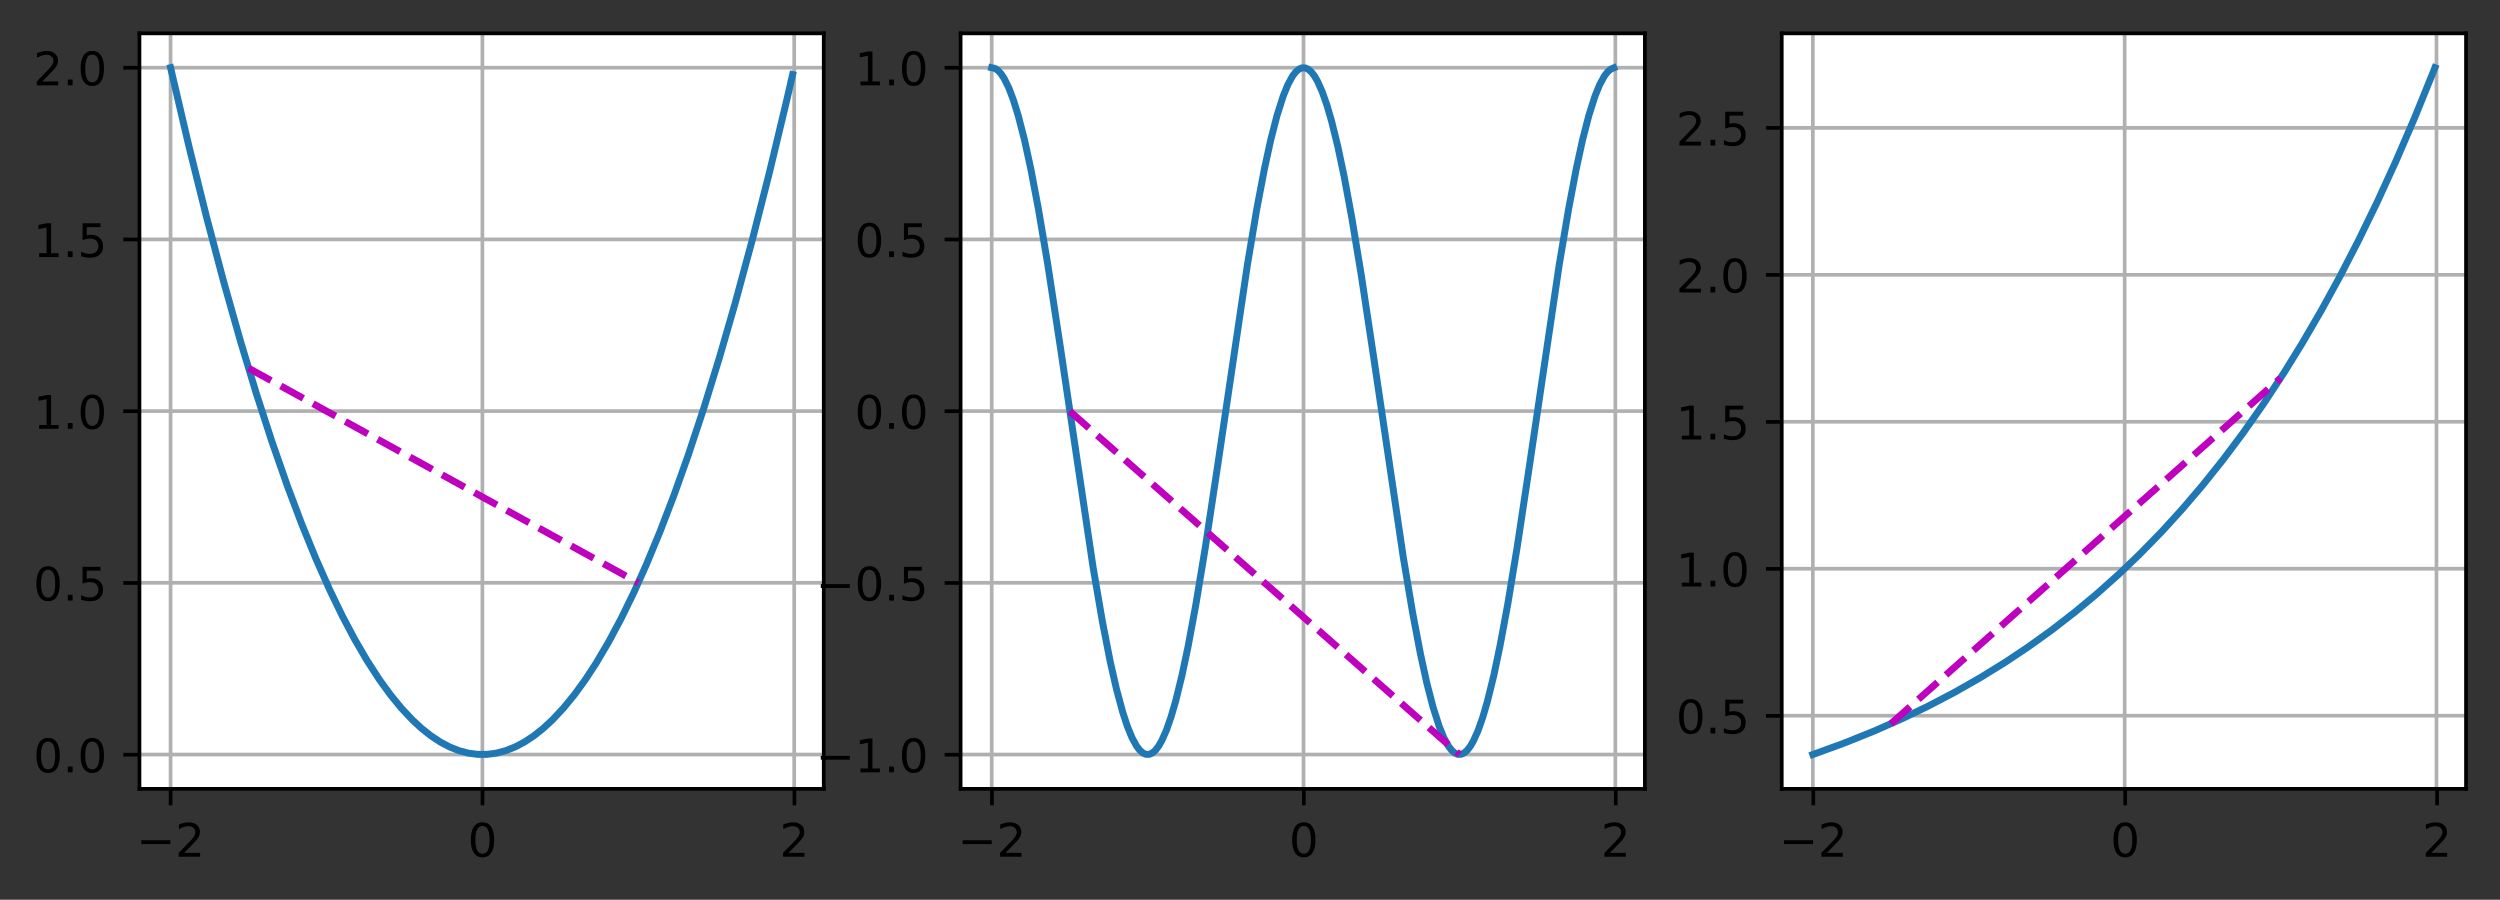 <?xml version="1.0" encoding="UTF-8"?>
<svg xmlns="http://www.w3.org/2000/svg" xmlns:xlink="http://www.w3.org/1999/xlink" width="719.337" height="258.878" viewBox="0 0 719.337 258.878" version="1.1">
<rect x="0" y="0" width="719.337" height="258.878" fill="#333333" stroke="none"/>
<defs>
<clipPath id="clip1">
  <path d="M 48 9.602 L 50 9.602 L 50 227.039 L 48 227.039 Z M 48 9.602 "/>
</clipPath>
<clipPath id="clip2">
  <path d="M 138 9.602 L 140 9.602 L 140 227.039 L 138 227.039 Z M 138 9.602 "/>
</clipPath>
<clipPath id="clip3">
  <path d="M 227 9.602 L 230 9.602 L 230 227.039 L 227 227.039 Z M 227 9.602 "/>
</clipPath>
<clipPath id="clip4">
  <path d="M 40.137 216 L 237.078 216 L 237.078 218 L 40.137 218 Z M 40.137 216 "/>
</clipPath>
<clipPath id="clip5">
  <path d="M 40.137 166 L 237.078 166 L 237.078 169 L 40.137 169 Z M 40.137 166 "/>
</clipPath>
<clipPath id="clip6">
  <path d="M 40.137 117 L 237.078 117 L 237.078 120 L 40.137 120 Z M 40.137 117 "/>
</clipPath>
<clipPath id="clip7">
  <path d="M 40.137 68 L 237.078 68 L 237.078 70 L 40.137 70 Z M 40.137 68 "/>
</clipPath>
<clipPath id="clip8">
  <path d="M 40.137 18 L 237.078 18 L 237.078 21 L 40.137 21 Z M 40.137 18 "/>
</clipPath>
<clipPath id="clip9">
  <path d="M 284 9.602 L 287 9.602 L 287 227.039 L 284 227.039 Z M 284 9.602 "/>
</clipPath>
<clipPath id="clip10">
  <path d="M 374 9.602 L 376 9.602 L 376 227.039 L 374 227.039 Z M 374 9.602 "/>
</clipPath>
<clipPath id="clip11">
  <path d="M 464 9.602 L 466 9.602 L 466 227.039 L 464 227.039 Z M 464 9.602 "/>
</clipPath>
<clipPath id="clip12">
  <path d="M 276.469 216 L 473.406 216 L 473.406 218 L 276.469 218 Z M 276.469 216 "/>
</clipPath>
<clipPath id="clip13">
  <path d="M 276.469 166 L 473.406 166 L 473.406 169 L 276.469 169 Z M 276.469 166 "/>
</clipPath>
<clipPath id="clip14">
  <path d="M 276.469 117 L 473.406 117 L 473.406 120 L 276.469 120 Z M 276.469 117 "/>
</clipPath>
<clipPath id="clip15">
  <path d="M 276.469 68 L 473.406 68 L 473.406 70 L 276.469 70 Z M 276.469 68 "/>
</clipPath>
<clipPath id="clip16">
  <path d="M 276.469 18 L 473.406 18 L 473.406 21 L 276.469 21 Z M 276.469 18 "/>
</clipPath>
<clipPath id="clip17">
  <path d="M 520 9.602 L 523 9.602 L 523 227.039 L 520 227.039 Z M 520 9.602 "/>
</clipPath>
<clipPath id="clip18">
  <path d="M 610 9.602 L 613 9.602 L 613 227.039 L 610 227.039 Z M 610 9.602 "/>
</clipPath>
<clipPath id="clip19">
  <path d="M 700 9.602 L 702 9.602 L 702 227.039 L 700 227.039 Z M 700 9.602 "/>
</clipPath>
<clipPath id="clip20">
  <path d="M 512.797 205 L 709.738 205 L 709.738 207 L 512.797 207 Z M 512.797 205 "/>
</clipPath>
<clipPath id="clip21">
  <path d="M 512.797 162 L 709.738 162 L 709.738 165 L 512.797 165 Z M 512.797 162 "/>
</clipPath>
<clipPath id="clip22">
  <path d="M 512.797 120 L 709.738 120 L 709.738 123 L 512.797 123 Z M 512.797 120 "/>
</clipPath>
<clipPath id="clip23">
  <path d="M 512.797 78 L 709.738 78 L 709.738 80 L 512.797 80 Z M 512.797 78 "/>
</clipPath>
<clipPath id="clip24">
  <path d="M 512.797 36 L 709.738 36 L 709.738 38 L 512.797 38 Z M 512.797 36 "/>
</clipPath>
</defs>
<g id="surface1">
<path style=" stroke:none;fill-rule:nonzero;fill:rgb(100%,100%,100%);fill-opacity:1;" d="M 40.137 227.039 L 237.078 227.039 L 237.078 9.602 L 40.137 9.602 Z M 40.137 227.039 "/>
<g clip-path="url(#clip1)" clip-rule="nonzero">
<path style="fill:none;stroke-width:0.8;stroke-linecap:square;stroke-linejoin:round;stroke:rgb(69.02%,69.02%,69.02%);stroke-opacity:1;stroke-miterlimit:4;" d="M 36.817 170.279 L 36.817 7.201 " transform="matrix(1.333,0,0,1.333,0,0)"/>
</g>
<path style="fill:none;stroke-width:0.8;stroke-linecap:butt;stroke-linejoin:round;stroke:rgb(0%,0%,0%);stroke-opacity:1;stroke-miterlimit:4;" d="M 0 -0.001 L 0 3.5 " transform="matrix(1.333,0,0,1.333,49.089,227.04)"/>
<path style=" stroke:none;fill-rule:nonzero;fill:rgb(0%,0%,0%);fill-opacity:1;" d="M 40.672 241.77 L 49.02 241.77 L 49.02 242.879 L 40.672 242.879 Z M 40.672 241.77 "/>
<path style=" stroke:none;fill-rule:nonzero;fill:rgb(0%,0%,0%);fill-opacity:1;" d="M 52.992 245.398 L 57.582 245.398 L 57.582 246.504 L 51.41 246.504 L 51.41 245.398 C 51.91 244.883 52.59 244.188 53.449 243.32 C 54.312 242.449 54.855 241.887 55.074 241.633 C 55.496 241.16 55.789 240.762 55.957 240.434 C 56.125 240.105 56.207 239.785 56.207 239.469 C 56.207 238.949 56.027 238.531 55.664 238.203 C 55.301 237.879 54.828 237.715 54.246 237.715 C 53.836 237.715 53.398 237.785 52.941 237.93 C 52.484 238.074 51.996 238.289 51.477 238.582 L 51.477 237.254 C 52.004 237.039 52.5 236.879 52.957 236.77 C 53.418 236.664 53.84 236.609 54.223 236.609 C 55.23 236.609 56.031 236.859 56.633 237.363 C 57.23 237.867 57.527 238.539 57.527 239.383 C 57.527 239.781 57.453 240.16 57.305 240.52 C 57.156 240.875 56.883 241.297 56.488 241.785 C 56.379 241.91 56.035 242.273 55.453 242.875 C 54.871 243.477 54.051 244.316 52.992 245.398 Z M 52.992 245.398 "/>
<g clip-path="url(#clip2)" clip-rule="nonzero">
<path style="fill:none;stroke-width:0.8;stroke-linecap:square;stroke-linejoin:round;stroke:rgb(69.02%,69.02%,69.02%);stroke-opacity:1;stroke-miterlimit:4;" d="M 104.124 170.279 L 104.124 7.201 " transform="matrix(1.333,0,0,1.333,0,0)"/>
</g>
<path style="fill:none;stroke-width:0.8;stroke-linecap:butt;stroke-linejoin:round;stroke:rgb(0%,0%,0%);stroke-opacity:1;stroke-miterlimit:4;" d="M -0 -0.001 L -0 3.5 " transform="matrix(1.333,0,0,1.333,138.832,227.04)"/>
<path style=" stroke:none;fill-rule:nonzero;fill:rgb(0%,0%,0%);fill-opacity:1;" d="M 138.828 237.652 C 138.152 237.652 137.645 237.984 137.301 238.652 C 136.961 239.316 136.789 240.316 136.789 241.656 C 136.789 242.988 136.961 243.984 137.301 244.652 C 137.645 245.32 138.152 245.652 138.828 245.652 C 139.512 245.652 140.02 245.32 140.363 244.652 C 140.703 243.984 140.875 242.988 140.875 241.656 C 140.875 240.316 140.703 239.316 140.363 238.652 C 140.02 237.984 139.512 237.652 138.828 237.652 Z M 138.828 236.609 C 139.918 236.609 140.75 237.039 141.328 237.902 C 141.902 238.762 142.188 240.016 142.188 241.656 C 142.188 243.289 141.902 244.539 141.328 245.402 C 140.75 246.262 139.918 246.695 138.828 246.695 C 137.738 246.695 136.906 246.262 136.332 245.402 C 135.758 244.539 135.469 243.289 135.469 241.656 C 135.469 240.016 135.758 238.762 136.332 237.902 C 136.906 237.039 137.738 236.609 138.828 236.609 Z M 138.828 236.609 "/>
<g clip-path="url(#clip3)" clip-rule="nonzero">
<path style="fill:none;stroke-width:0.8;stroke-linecap:square;stroke-linejoin:round;stroke:rgb(69.02%,69.02%,69.02%);stroke-opacity:1;stroke-miterlimit:4;" d="M 171.431 170.279 L 171.431 7.201 " transform="matrix(1.333,0,0,1.333,0,0)"/>
</g>
<path style="fill:none;stroke-width:0.8;stroke-linecap:butt;stroke-linejoin:round;stroke:rgb(0%,0%,0%);stroke-opacity:1;stroke-miterlimit:4;" d="M -0.001 -0.001 L -0.001 3.5 " transform="matrix(1.333,0,0,1.333,228.576,227.04)"/>
<path style=" stroke:none;fill-rule:nonzero;fill:rgb(0%,0%,0%);fill-opacity:1;" d="M 226.891 245.398 L 231.48 245.398 L 231.48 246.504 L 225.312 246.504 L 225.312 245.398 C 225.809 244.883 226.488 244.188 227.352 243.32 C 228.215 242.449 228.754 241.887 228.977 241.633 C 229.395 241.16 229.691 240.762 229.855 240.434 C 230.023 240.105 230.109 239.785 230.109 239.469 C 230.109 238.949 229.926 238.531 229.566 238.203 C 229.203 237.879 228.73 237.715 228.148 237.715 C 227.734 237.715 227.301 237.785 226.844 237.93 C 226.387 238.074 225.895 238.289 225.375 238.582 L 225.375 237.254 C 225.906 237.039 226.398 236.879 226.859 236.77 C 227.32 236.664 227.742 236.609 228.125 236.609 C 229.129 236.609 229.934 236.859 230.531 237.363 C 231.129 237.867 231.43 238.539 231.43 239.383 C 231.43 239.781 231.355 240.16 231.203 240.52 C 231.055 240.875 230.785 241.297 230.387 241.785 C 230.281 241.91 229.934 242.273 229.352 242.875 C 228.773 243.477 227.953 244.316 226.891 245.398 Z M 226.891 245.398 "/>
<g clip-path="url(#clip4)" clip-rule="nonzero">
<path style="fill:none;stroke-width:0.8;stroke-linecap:square;stroke-linejoin:round;stroke:rgb(69.02%,69.02%,69.02%);stroke-opacity:1;stroke-miterlimit:4;" d="M 30.103 162.867 L 177.809 162.867 " transform="matrix(1.333,0,0,1.333,0,0)"/>
</g>
<path style="fill:none;stroke-width:0.8;stroke-linecap:butt;stroke-linejoin:round;stroke:rgb(0%,0%,0%);stroke-opacity:1;stroke-miterlimit:4;" d="M -0.001 -0 L -3.499 -0 " transform="matrix(1.333,0,0,1.333,40.137,217.156)"/>
<path style=" stroke:none;fill-rule:nonzero;fill:rgb(0%,0%,0%);fill-opacity:1;" d="M 13.836 213.367 C 13.16 213.367 12.652 213.699 12.309 214.367 C 11.969 215.031 11.801 216.035 11.801 217.371 C 11.801 218.703 11.969 219.703 12.309 220.371 C 12.652 221.035 13.16 221.371 13.836 221.371 C 14.52 221.371 15.031 221.035 15.371 220.371 C 15.711 219.703 15.883 218.703 15.883 217.371 C 15.883 216.035 15.711 215.031 15.371 214.367 C 15.031 213.699 14.52 213.367 13.836 213.367 Z M 13.836 212.324 C 14.93 212.324 15.762 212.758 16.336 213.621 C 16.91 214.48 17.199 215.73 17.199 217.371 C 17.199 219.008 16.91 220.258 16.336 221.121 C 15.762 221.98 14.93 222.41 13.836 222.41 C 12.75 222.41 11.918 221.98 11.34 221.121 C 10.766 220.258 10.48 219.008 10.48 217.371 C 10.48 215.73 10.766 214.48 11.34 213.621 C 11.918 212.758 12.75 212.324 13.836 212.324 Z M 13.836 212.324 "/>
<path style=" stroke:none;fill-rule:nonzero;fill:rgb(0%,0%,0%);fill-opacity:1;" d="M 19.508 220.566 L 20.883 220.566 L 20.883 222.223 L 19.508 222.223 Z M 19.508 220.566 "/>
<path style=" stroke:none;fill-rule:nonzero;fill:rgb(0%,0%,0%);fill-opacity:1;" d="M 26.559 213.367 C 25.883 213.367 25.375 213.699 25.031 214.367 C 24.691 215.031 24.52 216.035 24.52 217.371 C 24.52 218.703 24.691 219.703 25.031 220.371 C 25.375 221.035 25.883 221.371 26.559 221.371 C 27.242 221.371 27.75 221.035 28.094 220.371 C 28.434 219.703 28.605 218.703 28.605 217.371 C 28.605 216.035 28.434 215.031 28.094 214.367 C 27.75 213.699 27.242 213.367 26.559 213.367 Z M 26.559 212.324 C 27.648 212.324 28.48 212.758 29.059 213.621 C 29.633 214.48 29.918 215.73 29.918 217.371 C 29.918 219.008 29.633 220.258 29.059 221.121 C 28.48 221.98 27.648 222.41 26.559 222.41 C 25.469 222.41 24.637 221.98 24.062 221.121 C 23.488 220.258 23.199 219.008 23.199 217.371 C 23.199 215.73 23.488 214.48 24.062 213.621 C 24.637 212.758 25.469 212.324 26.559 212.324 Z M 26.559 212.324 "/>
<g clip-path="url(#clip5)" clip-rule="nonzero">
<path style="fill:none;stroke-width:0.8;stroke-linecap:square;stroke-linejoin:round;stroke:rgb(69.02%,69.02%,69.02%);stroke-opacity:1;stroke-miterlimit:4;" d="M 30.103 125.804 L 177.809 125.804 " transform="matrix(1.333,0,0,1.333,0,0)"/>
</g>
<path style="fill:none;stroke-width:0.8;stroke-linecap:butt;stroke-linejoin:round;stroke:rgb(0%,0%,0%);stroke-opacity:1;stroke-miterlimit:4;" d="M -0.001 0 L -3.499 0 " transform="matrix(1.333,0,0,1.333,40.137,167.738)"/>
<path style=" stroke:none;fill-rule:nonzero;fill:rgb(0%,0%,0%);fill-opacity:1;" d="M 13.836 163.949 C 13.16 163.949 12.652 164.281 12.309 164.949 C 11.969 165.613 11.801 166.617 11.801 167.953 C 11.801 169.285 11.969 170.285 12.309 170.953 C 12.652 171.617 13.16 171.953 13.836 171.953 C 14.52 171.953 15.031 171.617 15.371 170.953 C 15.711 170.285 15.883 169.285 15.883 167.953 C 15.883 166.617 15.711 165.613 15.371 164.949 C 15.031 164.281 14.52 163.949 13.836 163.949 Z M 13.836 162.906 C 14.93 162.906 15.762 163.34 16.336 164.203 C 16.91 165.062 17.199 166.312 17.199 167.953 C 17.199 169.59 16.91 170.84 16.336 171.703 C 15.762 172.562 14.93 172.992 13.836 172.992 C 12.75 172.992 11.918 172.562 11.34 171.703 C 10.766 170.84 10.48 169.59 10.48 167.953 C 10.48 166.312 10.766 165.062 11.34 164.203 C 11.918 163.34 12.75 162.906 13.836 162.906 Z M 13.836 162.906 "/>
<path style=" stroke:none;fill-rule:nonzero;fill:rgb(0%,0%,0%);fill-opacity:1;" d="M 19.508 171.148 L 20.883 171.148 L 20.883 172.805 L 19.508 172.805 Z M 19.508 171.148 "/>
<path style=" stroke:none;fill-rule:nonzero;fill:rgb(0%,0%,0%);fill-opacity:1;" d="M 23.762 163.082 L 28.922 163.082 L 28.922 164.191 L 24.965 164.191 L 24.965 166.574 C 25.156 166.508 25.344 166.457 25.535 166.426 C 25.727 166.395 25.918 166.379 26.109 166.379 C 27.195 166.379 28.055 166.676 28.688 167.27 C 29.324 167.863 29.641 168.668 29.641 169.684 C 29.641 170.73 29.312 171.543 28.664 172.125 C 28.012 172.703 27.094 172.992 25.91 172.992 C 25.5 172.992 25.086 172.957 24.66 172.891 C 24.238 172.82 23.801 172.715 23.352 172.578 L 23.352 171.254 C 23.742 171.465 24.145 171.625 24.562 171.73 C 24.977 171.832 25.418 171.887 25.883 171.887 C 26.633 171.887 27.227 171.688 27.664 171.293 C 28.105 170.898 28.324 170.363 28.324 169.684 C 28.324 169.008 28.105 168.473 27.664 168.078 C 27.227 167.684 26.633 167.484 25.883 167.484 C 25.531 167.484 25.18 167.523 24.828 167.602 C 24.48 167.68 24.125 167.801 23.762 167.965 Z M 23.762 163.082 "/>
<g clip-path="url(#clip6)" clip-rule="nonzero">
<path style="fill:none;stroke-width:0.8;stroke-linecap:square;stroke-linejoin:round;stroke:rgb(69.02%,69.02%,69.02%);stroke-opacity:1;stroke-miterlimit:4;" d="M 30.103 88.74 L 177.809 88.74 " transform="matrix(1.333,0,0,1.333,0,0)"/>
</g>
<path style="fill:none;stroke-width:0.8;stroke-linecap:butt;stroke-linejoin:round;stroke:rgb(0%,0%,0%);stroke-opacity:1;stroke-miterlimit:4;" d="M -0.001 0 L -3.499 0 " transform="matrix(1.333,0,0,1.333,40.137,118.32)"/>
<path style=" stroke:none;fill-rule:nonzero;fill:rgb(0%,0%,0%);fill-opacity:1;" d="M 11.254 122.281 L 13.402 122.281 L 13.402 114.863 L 11.066 115.332 L 11.066 114.133 L 13.391 113.664 L 14.703 113.664 L 14.703 122.281 L 16.852 122.281 L 16.852 123.387 L 11.254 123.387 Z M 11.254 122.281 "/>
<path style=" stroke:none;fill-rule:nonzero;fill:rgb(0%,0%,0%);fill-opacity:1;" d="M 19.508 121.73 L 20.883 121.73 L 20.883 123.387 L 19.508 123.387 Z M 19.508 121.73 "/>
<path style=" stroke:none;fill-rule:nonzero;fill:rgb(0%,0%,0%);fill-opacity:1;" d="M 26.559 114.531 C 25.883 114.531 25.375 114.863 25.031 115.531 C 24.691 116.195 24.52 117.199 24.52 118.535 C 24.52 119.867 24.691 120.867 25.031 121.535 C 25.375 122.199 25.883 122.535 26.559 122.535 C 27.242 122.535 27.75 122.199 28.094 121.535 C 28.434 120.867 28.605 119.867 28.605 118.535 C 28.605 117.199 28.434 116.195 28.094 115.531 C 27.75 114.863 27.242 114.531 26.559 114.531 Z M 26.559 113.488 C 27.648 113.488 28.48 113.922 29.059 114.785 C 29.633 115.645 29.918 116.895 29.918 118.535 C 29.918 120.172 29.633 121.422 29.059 122.285 C 28.48 123.145 27.648 123.574 26.559 123.574 C 25.469 123.574 24.637 123.145 24.062 122.285 C 23.488 121.422 23.199 120.172 23.199 118.535 C 23.199 116.895 23.488 115.645 24.062 114.785 C 24.637 113.922 25.469 113.488 26.559 113.488 Z M 26.559 113.488 "/>
<g clip-path="url(#clip7)" clip-rule="nonzero">
<path style="fill:none;stroke-width:0.8;stroke-linecap:square;stroke-linejoin:round;stroke:rgb(69.02%,69.02%,69.02%);stroke-opacity:1;stroke-miterlimit:4;" d="M 30.103 51.677 L 177.809 51.677 " transform="matrix(1.333,0,0,1.333,0,0)"/>
</g>
<path style="fill:none;stroke-width:0.8;stroke-linecap:butt;stroke-linejoin:round;stroke:rgb(0%,0%,0%);stroke-opacity:1;stroke-miterlimit:4;" d="M -0.001 0 L -3.499 0 " transform="matrix(1.333,0,0,1.333,40.137,68.902)"/>
<path style=" stroke:none;fill-rule:nonzero;fill:rgb(0%,0%,0%);fill-opacity:1;" d="M 11.254 72.859 L 13.402 72.859 L 13.402 65.445 L 11.066 65.914 L 11.066 64.715 L 13.391 64.246 L 14.703 64.246 L 14.703 72.859 L 16.852 72.859 L 16.852 73.969 L 11.254 73.969 Z M 11.254 72.859 "/>
<path style=" stroke:none;fill-rule:nonzero;fill:rgb(0%,0%,0%);fill-opacity:1;" d="M 19.508 72.312 L 20.883 72.312 L 20.883 73.969 L 19.508 73.969 Z M 19.508 72.312 "/>
<path style=" stroke:none;fill-rule:nonzero;fill:rgb(0%,0%,0%);fill-opacity:1;" d="M 23.762 64.246 L 28.922 64.246 L 28.922 65.355 L 24.965 65.355 L 24.965 67.734 C 25.156 67.672 25.344 67.621 25.535 67.59 C 25.727 67.559 25.918 67.543 26.109 67.543 C 27.195 67.543 28.055 67.84 28.688 68.434 C 29.324 69.027 29.641 69.832 29.641 70.848 C 29.641 71.895 29.312 72.707 28.664 73.289 C 28.012 73.867 27.094 74.156 25.91 74.156 C 25.5 74.156 25.086 74.121 24.66 74.055 C 24.238 73.984 23.801 73.879 23.352 73.742 L 23.352 72.418 C 23.742 72.629 24.145 72.789 24.562 72.891 C 24.977 72.996 25.418 73.047 25.883 73.047 C 26.633 73.047 27.227 72.852 27.664 72.457 C 28.105 72.062 28.324 71.527 28.324 70.848 C 28.324 70.172 28.105 69.637 27.664 69.242 C 27.227 68.848 26.633 68.648 25.883 68.648 C 25.531 68.648 25.18 68.688 24.828 68.766 C 24.48 68.844 24.125 68.965 23.762 69.129 Z M 23.762 64.246 "/>
<g clip-path="url(#clip8)" clip-rule="nonzero">
<path style="fill:none;stroke-width:0.8;stroke-linecap:square;stroke-linejoin:round;stroke:rgb(69.02%,69.02%,69.02%);stroke-opacity:1;stroke-miterlimit:4;" d="M 30.103 14.613 L 177.809 14.613 " transform="matrix(1.333,0,0,1.333,0,0)"/>
</g>
<path style="fill:none;stroke-width:0.8;stroke-linecap:butt;stroke-linejoin:round;stroke:rgb(0%,0%,0%);stroke-opacity:1;stroke-miterlimit:4;" d="M -0.001 0.001 L -3.499 0.001 " transform="matrix(1.333,0,0,1.333,40.137,19.484)"/>
<path style=" stroke:none;fill-rule:nonzero;fill:rgb(0%,0%,0%);fill-opacity:1;" d="M 12.16 23.441 L 16.746 23.441 L 16.746 24.551 L 10.578 24.551 L 10.578 23.441 C 11.074 22.926 11.754 22.234 12.617 21.363 C 13.48 20.492 14.02 19.93 14.242 19.68 C 14.664 19.207 14.957 18.805 15.121 18.477 C 15.289 18.152 15.375 17.828 15.375 17.512 C 15.375 16.996 15.195 16.574 14.832 16.25 C 14.469 15.922 13.996 15.758 13.414 15.758 C 13.004 15.758 12.566 15.832 12.109 15.973 C 11.652 16.117 11.164 16.336 10.641 16.625 L 10.641 15.297 C 11.172 15.086 11.664 14.926 12.125 14.816 C 12.586 14.707 13.008 14.652 13.391 14.652 C 14.398 14.652 15.199 14.906 15.797 15.41 C 16.398 15.914 16.695 16.586 16.695 17.426 C 16.695 17.828 16.621 18.207 16.473 18.562 C 16.32 18.922 16.051 19.344 15.652 19.828 C 15.547 19.953 15.199 20.32 14.617 20.922 C 14.039 21.52 13.219 22.363 12.16 23.441 Z M 12.16 23.441 "/>
<path style=" stroke:none;fill-rule:nonzero;fill:rgb(0%,0%,0%);fill-opacity:1;" d="M 19.508 22.895 L 20.883 22.895 L 20.883 24.551 L 19.508 24.551 Z M 19.508 22.895 "/>
<path style=" stroke:none;fill-rule:nonzero;fill:rgb(0%,0%,0%);fill-opacity:1;" d="M 26.559 15.695 C 25.883 15.695 25.375 16.027 25.031 16.695 C 24.691 17.359 24.52 18.363 24.52 19.699 C 24.52 21.031 24.691 22.031 25.031 22.695 C 25.375 23.363 25.883 23.695 26.559 23.695 C 27.242 23.695 27.75 23.363 28.094 22.695 C 28.434 22.031 28.605 21.031 28.605 19.699 C 28.605 18.363 28.434 17.359 28.094 16.695 C 27.75 16.027 27.242 15.695 26.559 15.695 Z M 26.559 14.652 C 27.648 14.652 28.48 15.086 29.059 15.945 C 29.633 16.809 29.918 18.059 29.918 19.699 C 29.918 21.336 29.633 22.586 29.059 23.445 C 28.48 24.309 27.648 24.738 26.559 24.738 C 25.469 24.738 24.637 24.309 24.062 23.445 C 23.488 22.586 23.199 21.336 23.199 19.699 C 23.199 18.059 23.488 16.809 24.062 15.945 C 24.637 15.086 25.469 14.652 26.559 14.652 Z M 26.559 14.652 "/>
<path style="fill:none;stroke-width:1.5;stroke-linecap:square;stroke-linejoin:round;stroke:rgb(12.157%,46.667%,70.588%);stroke-opacity:1;stroke-miterlimit:4;" d="M 36.817 14.613 L 40.854 31.869 L 44.558 46.752 L 48.258 60.735 L 51.961 73.822 L 55.327 84.94 L 58.693 95.317 L 62.057 104.956 L 65.086 112.995 L 68.115 120.434 L 71.145 127.271 L 73.837 132.847 L 76.529 137.944 L 79.222 142.57 L 81.914 146.722 L 84.27 149.965 L 86.625 152.845 L 88.98 155.361 L 90.999 157.23 L 93.018 158.83 L 95.039 160.166 L 97.058 161.232 L 99.076 162.032 L 101.095 162.568 L 103.113 162.835 L 105.135 162.835 L 107.153 162.568 L 109.172 162.032 L 111.19 161.232 L 113.212 160.166 L 115.23 158.83 L 117.249 157.23 L 119.268 155.361 L 121.623 152.845 L 123.981 149.965 L 126.337 146.722 L 128.692 143.115 L 131.385 138.551 L 134.077 133.509 L 136.77 127.995 L 139.462 122.004 L 142.488 114.7 L 145.518 106.793 L 148.547 98.288 L 151.913 88.131 L 155.279 77.235 L 158.643 65.599 L 162.346 51.94 L 166.046 37.386 L 169.749 21.932 L 171.094 16.093 " transform="matrix(1.333,0,0,1.333,0,0)"/>
<path style="fill:none;stroke-width:1.5;stroke-linecap:butt;stroke-linejoin:round;stroke:rgb(74.902%,0%,74.902%);stroke-opacity:1;stroke-dasharray:5.55,2.4;stroke-miterlimit:4;" d="M 53.643 79.474 L 137.777 125.804 " transform="matrix(1.333,0,0,1.333,0,0)"/>
<path style="fill:none;stroke-width:0.8;stroke-linecap:square;stroke-linejoin:miter;stroke:rgb(0%,0%,0%);stroke-opacity:1;stroke-miterlimit:4;" d="M 30.103 170.279 L 30.103 7.201 " transform="matrix(1.333,0,0,1.333,0,0)"/>
<path style="fill:none;stroke-width:0.8;stroke-linecap:square;stroke-linejoin:miter;stroke:rgb(0%,0%,0%);stroke-opacity:1;stroke-miterlimit:4;" d="M 177.809 170.279 L 177.809 7.201 " transform="matrix(1.333,0,0,1.333,0,0)"/>
<path style="fill:none;stroke-width:0.8;stroke-linecap:square;stroke-linejoin:miter;stroke:rgb(0%,0%,0%);stroke-opacity:1;stroke-miterlimit:4;" d="M 30.103 170.279 L 177.809 170.279 " transform="matrix(1.333,0,0,1.333,0,0)"/>
<path style="fill:none;stroke-width:0.8;stroke-linecap:square;stroke-linejoin:miter;stroke:rgb(0%,0%,0%);stroke-opacity:1;stroke-miterlimit:4;" d="M 30.103 7.201 L 177.809 7.201 " transform="matrix(1.333,0,0,1.333,0,0)"/>
<path style=" stroke:none;fill-rule:nonzero;fill:rgb(100%,100%,100%);fill-opacity:1;" d="M 276.469 227.039 L 473.406 227.039 L 473.406 9.602 L 276.469 9.602 Z M 276.469 227.039 "/>
<g clip-path="url(#clip9)" clip-rule="nonzero">
<path style="fill:none;stroke-width:0.8;stroke-linecap:square;stroke-linejoin:round;stroke:rgb(69.02%,69.02%,69.02%);stroke-opacity:1;stroke-miterlimit:4;" d="M 214.063 170.279 L 214.063 7.201 " transform="matrix(1.333,0,0,1.333,0,0)"/>
</g>
<path style="fill:none;stroke-width:0.8;stroke-linecap:butt;stroke-linejoin:round;stroke:rgb(0%,0%,0%);stroke-opacity:1;stroke-miterlimit:4;" d="M -0.001 -0.001 L -0.001 3.5 " transform="matrix(1.333,0,0,1.333,285.419,227.04)"/>
<path style=" stroke:none;fill-rule:nonzero;fill:rgb(0%,0%,0%);fill-opacity:1;" d="M 277.004 241.77 L 285.348 241.77 L 285.348 242.879 L 277.004 242.879 Z M 277.004 241.77 "/>
<path style=" stroke:none;fill-rule:nonzero;fill:rgb(0%,0%,0%);fill-opacity:1;" d="M 289.32 245.398 L 293.91 245.398 L 293.91 246.504 L 287.738 246.504 L 287.738 245.398 C 288.238 244.883 288.918 244.188 289.777 243.32 C 290.641 242.449 291.184 241.887 291.402 241.633 C 291.824 241.16 292.117 240.762 292.285 240.434 C 292.453 240.105 292.539 239.785 292.539 239.469 C 292.539 238.949 292.355 238.531 291.992 238.203 C 291.633 237.879 291.16 237.715 290.578 237.715 C 290.164 237.715 289.73 237.785 289.27 237.93 C 288.812 238.074 288.324 238.289 287.805 238.582 L 287.805 237.254 C 288.332 237.039 288.828 236.879 289.289 236.77 C 289.75 236.664 290.172 236.609 290.551 236.609 C 291.559 236.609 292.363 236.859 292.961 237.363 C 293.559 237.867 293.859 238.539 293.859 239.383 C 293.859 239.781 293.785 240.16 293.633 240.52 C 293.484 240.875 293.211 241.297 292.816 241.785 C 292.707 241.91 292.363 242.273 291.781 242.875 C 291.199 243.477 290.379 244.316 289.32 245.398 Z M 289.32 245.398 "/>
<g clip-path="url(#clip10)" clip-rule="nonzero">
<path style="fill:none;stroke-width:0.8;stroke-linecap:square;stroke-linejoin:round;stroke:rgb(69.02%,69.02%,69.02%);stroke-opacity:1;stroke-miterlimit:4;" d="M 281.37 170.279 L 281.37 7.201 " transform="matrix(1.333,0,0,1.333,0,0)"/>
</g>
<path style="fill:none;stroke-width:0.8;stroke-linecap:butt;stroke-linejoin:round;stroke:rgb(0%,0%,0%);stroke-opacity:1;stroke-miterlimit:4;" d="M -0.001 -0.001 L -0.001 3.5 " transform="matrix(1.333,0,0,1.333,375.162,227.04)"/>
<path style=" stroke:none;fill-rule:nonzero;fill:rgb(0%,0%,0%);fill-opacity:1;" d="M 375.156 237.652 C 374.48 237.652 373.973 237.984 373.629 238.652 C 373.289 239.316 373.121 240.316 373.121 241.656 C 373.121 242.988 373.289 243.984 373.629 244.652 C 373.973 245.32 374.48 245.652 375.156 245.652 C 375.84 245.652 376.352 245.32 376.691 244.652 C 377.031 243.984 377.203 242.988 377.203 241.656 C 377.203 240.316 377.031 239.316 376.691 238.652 C 376.352 237.984 375.84 237.652 375.156 237.652 Z M 375.156 236.609 C 376.246 236.609 377.082 237.039 377.656 237.902 C 378.23 238.762 378.52 240.016 378.52 241.656 C 378.52 243.289 378.23 244.539 377.656 245.402 C 377.082 246.262 376.246 246.695 375.156 246.695 C 374.07 246.695 373.238 246.262 372.66 245.402 C 372.086 244.539 371.801 243.289 371.801 241.656 C 371.801 240.016 372.086 238.762 372.66 237.902 C 373.238 237.039 374.07 236.609 375.156 236.609 Z M 375.156 236.609 "/>
<g clip-path="url(#clip11)" clip-rule="nonzero">
<path style="fill:none;stroke-width:0.8;stroke-linecap:square;stroke-linejoin:round;stroke:rgb(69.02%,69.02%,69.02%);stroke-opacity:1;stroke-miterlimit:4;" d="M 348.68 170.279 L 348.68 7.201 " transform="matrix(1.333,0,0,1.333,0,0)"/>
</g>
<path style="fill:none;stroke-width:0.8;stroke-linecap:butt;stroke-linejoin:round;stroke:rgb(0%,0%,0%);stroke-opacity:1;stroke-miterlimit:4;" d="M 0.001 -0.001 L 0.001 3.5 " transform="matrix(1.333,0,0,1.333,464.905,227.04)"/>
<path style=" stroke:none;fill-rule:nonzero;fill:rgb(0%,0%,0%);fill-opacity:1;" d="M 463.223 245.398 L 467.812 245.398 L 467.812 246.504 L 461.641 246.504 L 461.641 245.398 C 462.141 244.883 462.82 244.188 463.68 243.32 C 464.543 242.449 465.086 241.887 465.305 241.633 C 465.727 241.16 466.02 240.762 466.188 240.434 C 466.355 240.105 466.438 239.785 466.438 239.469 C 466.438 238.949 466.258 238.531 465.895 238.203 C 465.531 237.879 465.059 237.715 464.477 237.715 C 464.066 237.715 463.629 237.785 463.172 237.93 C 462.715 238.074 462.227 238.289 461.703 238.582 L 461.703 237.254 C 462.234 237.039 462.73 236.879 463.188 236.77 C 463.648 236.664 464.07 236.609 464.453 236.609 C 465.461 236.609 466.262 236.859 466.859 237.363 C 467.461 237.867 467.758 238.539 467.758 239.383 C 467.758 239.781 467.684 240.16 467.535 240.52 C 467.387 240.875 467.113 241.297 466.719 241.785 C 466.609 241.91 466.266 242.273 465.684 242.875 C 465.102 243.477 464.281 244.316 463.223 245.398 Z M 463.223 245.398 "/>
<g clip-path="url(#clip12)" clip-rule="nonzero">
<path style="fill:none;stroke-width:0.8;stroke-linecap:square;stroke-linejoin:round;stroke:rgb(69.02%,69.02%,69.02%);stroke-opacity:1;stroke-miterlimit:4;" d="M 207.352 162.867 L 355.055 162.867 " transform="matrix(1.333,0,0,1.333,0,0)"/>
</g>
<path style="fill:none;stroke-width:0.8;stroke-linecap:butt;stroke-linejoin:round;stroke:rgb(0%,0%,0%);stroke-opacity:1;stroke-miterlimit:4;" d="M 0.001 -0 L -3.5 -0 " transform="matrix(1.333,0,0,1.333,276.467,217.156)"/>
<path style=" stroke:none;fill-rule:nonzero;fill:rgb(0%,0%,0%);fill-opacity:1;" d="M 236.168 217.488 L 244.516 217.488 L 244.516 218.594 L 236.168 218.594 Z M 236.168 217.488 "/>
<path style=" stroke:none;fill-rule:nonzero;fill:rgb(0%,0%,0%);fill-opacity:1;" d="M 247.582 221.117 L 249.73 221.117 L 249.73 213.699 L 247.395 214.168 L 247.395 212.969 L 249.719 212.5 L 251.031 212.5 L 251.031 221.117 L 253.18 221.117 L 253.18 222.223 L 247.582 222.223 Z M 247.582 221.117 "/>
<path style=" stroke:none;fill-rule:nonzero;fill:rgb(0%,0%,0%);fill-opacity:1;" d="M 255.836 220.566 L 257.211 220.566 L 257.211 222.223 L 255.836 222.223 Z M 255.836 220.566 "/>
<path style=" stroke:none;fill-rule:nonzero;fill:rgb(0%,0%,0%);fill-opacity:1;" d="M 262.887 213.367 C 262.211 213.367 261.703 213.699 261.359 214.367 C 261.02 215.031 260.852 216.035 260.852 217.371 C 260.852 218.703 261.02 219.703 261.359 220.371 C 261.703 221.035 262.211 221.371 262.887 221.371 C 263.57 221.371 264.082 221.035 264.422 220.371 C 264.762 219.703 264.934 218.703 264.934 217.371 C 264.934 216.035 264.762 215.031 264.422 214.367 C 264.082 213.699 263.57 213.367 262.887 213.367 Z M 262.887 212.324 C 263.977 212.324 264.809 212.758 265.387 213.621 C 265.961 214.48 266.246 215.73 266.246 217.371 C 266.246 219.008 265.961 220.258 265.387 221.121 C 264.809 221.98 263.977 222.41 262.887 222.41 C 261.797 222.41 260.965 221.98 260.391 221.121 C 259.816 220.258 259.527 219.008 259.527 217.371 C 259.527 215.73 259.816 214.48 260.391 213.621 C 260.965 212.758 261.797 212.324 262.887 212.324 Z M 262.887 212.324 "/>
<g clip-path="url(#clip13)" clip-rule="nonzero">
<path style="fill:none;stroke-width:0.8;stroke-linecap:square;stroke-linejoin:round;stroke:rgb(69.02%,69.02%,69.02%);stroke-opacity:1;stroke-miterlimit:4;" d="M 207.352 125.804 L 355.055 125.804 " transform="matrix(1.333,0,0,1.333,0,0)"/>
</g>
<path style="fill:none;stroke-width:0.8;stroke-linecap:butt;stroke-linejoin:round;stroke:rgb(0%,0%,0%);stroke-opacity:1;stroke-miterlimit:4;" d="M 0.001 0 L -3.5 0 " transform="matrix(1.333,0,0,1.333,276.467,167.738)"/>
<path style=" stroke:none;fill-rule:nonzero;fill:rgb(0%,0%,0%);fill-opacity:1;" d="M 236.168 168.07 L 244.516 168.07 L 244.516 169.176 L 236.168 169.176 Z M 236.168 168.07 "/>
<path style=" stroke:none;fill-rule:nonzero;fill:rgb(0%,0%,0%);fill-opacity:1;" d="M 250.164 163.949 C 249.488 163.949 248.98 164.281 248.641 164.949 C 248.297 165.613 248.129 166.617 248.129 167.953 C 248.129 169.285 248.297 170.285 248.641 170.953 C 248.98 171.617 249.488 171.953 250.164 171.953 C 250.848 171.953 251.359 171.617 251.699 170.953 C 252.039 170.285 252.211 169.285 252.211 167.953 C 252.211 166.617 252.039 165.613 251.699 164.949 C 251.359 164.281 250.848 163.949 250.164 163.949 Z M 250.164 162.906 C 251.258 162.906 252.09 163.34 252.664 164.203 C 253.238 165.062 253.527 166.312 253.527 167.953 C 253.527 169.59 253.238 170.84 252.664 171.703 C 252.09 172.562 251.258 172.992 250.164 172.992 C 249.078 172.992 248.246 172.562 247.672 171.703 C 247.094 170.84 246.809 169.59 246.809 167.953 C 246.809 166.312 247.094 165.062 247.672 164.203 C 248.246 163.34 249.078 162.906 250.164 162.906 Z M 250.164 162.906 "/>
<path style=" stroke:none;fill-rule:nonzero;fill:rgb(0%,0%,0%);fill-opacity:1;" d="M 255.836 171.148 L 257.211 171.148 L 257.211 172.805 L 255.836 172.805 Z M 255.836 171.148 "/>
<path style=" stroke:none;fill-rule:nonzero;fill:rgb(0%,0%,0%);fill-opacity:1;" d="M 260.09 163.082 L 265.25 163.082 L 265.25 164.191 L 261.293 164.191 L 261.293 166.574 C 261.484 166.508 261.676 166.457 261.863 166.426 C 262.055 166.395 262.246 166.379 262.438 166.379 C 263.523 166.379 264.383 166.676 265.016 167.27 C 265.652 167.863 265.969 168.668 265.969 169.684 C 265.969 170.73 265.645 171.543 264.992 172.125 C 264.34 172.703 263.422 172.992 262.238 172.992 C 261.828 172.992 261.414 172.957 260.988 172.891 C 260.566 172.82 260.129 172.715 259.68 172.578 L 259.68 171.254 C 260.07 171.465 260.473 171.625 260.891 171.73 C 261.305 171.832 261.746 171.887 262.211 171.887 C 262.961 171.887 263.555 171.688 263.992 171.293 C 264.434 170.898 264.652 170.363 264.652 169.684 C 264.652 169.008 264.434 168.473 263.992 168.078 C 263.555 167.684 262.961 167.484 262.211 167.484 C 261.859 167.484 261.508 167.523 261.156 167.602 C 260.809 167.68 260.453 167.801 260.09 167.965 Z M 260.09 163.082 "/>
<g clip-path="url(#clip14)" clip-rule="nonzero">
<path style="fill:none;stroke-width:0.8;stroke-linecap:square;stroke-linejoin:round;stroke:rgb(69.02%,69.02%,69.02%);stroke-opacity:1;stroke-miterlimit:4;" d="M 207.352 88.74 L 355.055 88.74 " transform="matrix(1.333,0,0,1.333,0,0)"/>
</g>
<path style="fill:none;stroke-width:0.8;stroke-linecap:butt;stroke-linejoin:round;stroke:rgb(0%,0%,0%);stroke-opacity:1;stroke-miterlimit:4;" d="M 0.001 0 L -3.5 0 " transform="matrix(1.333,0,0,1.333,276.467,118.32)"/>
<path style=" stroke:none;fill-rule:nonzero;fill:rgb(0%,0%,0%);fill-opacity:1;" d="M 250.168 114.531 C 249.492 114.531 248.98 114.863 248.641 115.531 C 248.301 116.195 248.129 117.199 248.129 118.535 C 248.129 119.867 248.301 120.867 248.641 121.535 C 248.98 122.199 249.492 122.535 250.168 122.535 C 250.848 122.535 251.359 122.199 251.699 121.535 C 252.043 120.867 252.211 119.867 252.211 118.535 C 252.211 117.199 252.043 116.195 251.699 115.531 C 251.359 114.863 250.848 114.531 250.168 114.531 Z M 250.168 113.488 C 251.258 113.488 252.09 113.922 252.664 114.785 C 253.238 115.645 253.527 116.895 253.527 118.535 C 253.527 120.172 253.238 121.422 252.664 122.285 C 252.09 123.145 251.258 123.574 250.168 123.574 C 249.078 123.574 248.246 123.145 247.672 122.285 C 247.098 121.422 246.809 120.172 246.809 118.535 C 246.809 116.895 247.098 115.645 247.672 114.785 C 248.246 113.922 249.078 113.488 250.168 113.488 Z M 250.168 113.488 "/>
<path style=" stroke:none;fill-rule:nonzero;fill:rgb(0%,0%,0%);fill-opacity:1;" d="M 255.836 121.73 L 257.211 121.73 L 257.211 123.387 L 255.836 123.387 Z M 255.836 121.73 "/>
<path style=" stroke:none;fill-rule:nonzero;fill:rgb(0%,0%,0%);fill-opacity:1;" d="M 262.887 114.531 C 262.211 114.531 261.703 114.863 261.359 115.531 C 261.02 116.195 260.852 117.199 260.852 118.535 C 260.852 119.867 261.02 120.867 261.359 121.535 C 261.703 122.199 262.211 122.535 262.887 122.535 C 263.57 122.535 264.082 122.199 264.422 121.535 C 264.762 120.867 264.934 119.867 264.934 118.535 C 264.934 117.199 264.762 116.195 264.422 115.531 C 264.082 114.863 263.57 114.531 262.887 114.531 Z M 262.887 113.488 C 263.98 113.488 264.812 113.922 265.387 114.785 C 265.961 115.645 266.25 116.895 266.25 118.535 C 266.25 120.172 265.961 121.422 265.387 122.285 C 264.812 123.145 263.98 123.574 262.887 123.574 C 261.801 123.574 260.969 123.145 260.391 122.285 C 259.816 121.422 259.531 120.172 259.531 118.535 C 259.531 116.895 259.816 115.645 260.391 114.785 C 260.969 113.922 261.801 113.488 262.887 113.488 Z M 262.887 113.488 "/>
<g clip-path="url(#clip15)" clip-rule="nonzero">
<path style="fill:none;stroke-width:0.8;stroke-linecap:square;stroke-linejoin:round;stroke:rgb(69.02%,69.02%,69.02%);stroke-opacity:1;stroke-miterlimit:4;" d="M 207.352 51.677 L 355.055 51.677 " transform="matrix(1.333,0,0,1.333,0,0)"/>
</g>
<path style="fill:none;stroke-width:0.8;stroke-linecap:butt;stroke-linejoin:round;stroke:rgb(0%,0%,0%);stroke-opacity:1;stroke-miterlimit:4;" d="M 0.001 0 L -3.5 0 " transform="matrix(1.333,0,0,1.333,276.467,68.902)"/>
<path style=" stroke:none;fill-rule:nonzero;fill:rgb(0%,0%,0%);fill-opacity:1;" d="M 250.168 65.113 C 249.492 65.113 248.98 65.445 248.641 66.113 C 248.301 66.777 248.129 67.781 248.129 69.117 C 248.129 70.449 248.301 71.449 248.641 72.117 C 248.98 72.781 249.492 73.117 250.168 73.117 C 250.848 73.117 251.359 72.781 251.699 72.117 C 252.043 71.449 252.211 70.449 252.211 69.117 C 252.211 67.781 252.043 66.777 251.699 66.113 C 251.359 65.445 250.848 65.113 250.168 65.113 Z M 250.168 64.07 C 251.258 64.07 252.09 64.504 252.664 65.367 C 253.238 66.227 253.527 67.477 253.527 69.117 C 253.527 70.754 253.238 72.004 252.664 72.867 C 252.09 73.727 251.258 74.156 250.168 74.156 C 249.078 74.156 248.246 73.727 247.672 72.867 C 247.098 72.004 246.809 70.754 246.809 69.117 C 246.809 67.477 247.098 66.227 247.672 65.367 C 248.246 64.504 249.078 64.07 250.168 64.07 Z M 250.168 64.07 "/>
<path style=" stroke:none;fill-rule:nonzero;fill:rgb(0%,0%,0%);fill-opacity:1;" d="M 255.836 72.312 L 257.211 72.312 L 257.211 73.969 L 255.836 73.969 Z M 255.836 72.312 "/>
<path style=" stroke:none;fill-rule:nonzero;fill:rgb(0%,0%,0%);fill-opacity:1;" d="M 260.09 64.246 L 265.254 64.246 L 265.254 65.355 L 261.293 65.355 L 261.293 67.734 C 261.484 67.672 261.676 67.621 261.867 67.59 C 262.059 67.559 262.25 67.543 262.441 67.543 C 263.523 67.543 264.383 67.84 265.016 68.434 C 265.652 69.027 265.969 69.832 265.969 70.848 C 265.969 71.895 265.645 72.707 264.992 73.289 C 264.34 73.867 263.422 74.156 262.238 74.156 C 261.828 74.156 261.414 74.121 260.992 74.055 C 260.566 73.984 260.133 73.879 259.68 73.742 L 259.68 72.418 C 260.07 72.629 260.473 72.789 260.891 72.891 C 261.309 72.996 261.746 73.047 262.211 73.047 C 262.961 73.047 263.559 72.852 263.996 72.457 C 264.434 72.062 264.652 71.527 264.652 70.848 C 264.652 70.172 264.434 69.637 263.996 69.242 C 263.559 68.848 262.961 68.648 262.211 68.648 C 261.859 68.648 261.508 68.688 261.16 68.766 C 260.809 68.844 260.453 68.965 260.09 69.129 Z M 260.09 64.246 "/>
<g clip-path="url(#clip16)" clip-rule="nonzero">
<path style="fill:none;stroke-width:0.8;stroke-linecap:square;stroke-linejoin:round;stroke:rgb(69.02%,69.02%,69.02%);stroke-opacity:1;stroke-miterlimit:4;" d="M 207.352 14.613 L 355.055 14.613 " transform="matrix(1.333,0,0,1.333,0,0)"/>
</g>
<path style="fill:none;stroke-width:0.8;stroke-linecap:butt;stroke-linejoin:round;stroke:rgb(0%,0%,0%);stroke-opacity:1;stroke-miterlimit:4;" d="M 0.001 0.001 L -3.5 0.001 " transform="matrix(1.333,0,0,1.333,276.467,19.484)"/>
<path style=" stroke:none;fill-rule:nonzero;fill:rgb(0%,0%,0%);fill-opacity:1;" d="M 247.582 23.441 L 249.73 23.441 L 249.73 16.027 L 247.395 16.496 L 247.395 15.297 L 249.719 14.828 L 251.035 14.828 L 251.035 23.441 L 253.18 23.441 L 253.18 24.551 L 247.582 24.551 Z M 247.582 23.441 "/>
<path style=" stroke:none;fill-rule:nonzero;fill:rgb(0%,0%,0%);fill-opacity:1;" d="M 255.836 22.895 L 257.211 22.895 L 257.211 24.551 L 255.836 24.551 Z M 255.836 22.895 "/>
<path style=" stroke:none;fill-rule:nonzero;fill:rgb(0%,0%,0%);fill-opacity:1;" d="M 262.887 15.695 C 262.211 15.695 261.703 16.027 261.359 16.695 C 261.02 17.359 260.852 18.363 260.852 19.699 C 260.852 21.031 261.02 22.031 261.359 22.695 C 261.703 23.363 262.211 23.695 262.887 23.695 C 263.57 23.695 264.082 23.363 264.422 22.695 C 264.762 22.031 264.934 21.031 264.934 19.699 C 264.934 18.363 264.762 17.359 264.422 16.695 C 264.082 16.027 263.57 15.695 262.887 15.695 Z M 262.887 14.652 C 263.98 14.652 264.812 15.086 265.387 15.945 C 265.961 16.809 266.25 18.059 266.25 19.699 C 266.25 21.336 265.961 22.586 265.387 23.445 C 264.812 24.309 263.98 24.738 262.887 24.738 C 261.801 24.738 260.969 24.309 260.391 23.445 C 259.816 22.586 259.531 21.336 259.531 19.699 C 259.531 18.059 259.816 16.809 260.391 15.945 C 260.969 15.086 261.801 14.652 262.887 14.652 Z M 262.887 14.652 "/>
<path style="fill:none;stroke-width:1.5;stroke-linecap:square;stroke-linejoin:round;stroke:rgb(12.157%,46.667%,70.588%);stroke-opacity:1;stroke-miterlimit:4;" d="M 214.063 14.613 L 214.737 14.76 L 215.411 15.196 L 216.082 15.926 L 216.756 16.942 L 217.767 18.996 L 218.774 21.668 L 219.785 24.935 L 221.133 30.167 L 222.478 36.325 L 224.159 45.17 L 226.181 57.179 L 228.873 74.851 L 235.939 122.394 L 237.958 134.174 L 239.64 142.775 L 240.987 148.711 L 242.332 153.697 L 243.343 156.771 L 244.354 159.24 L 245.361 161.083 L 246.035 161.956 L 246.709 162.539 L 247.38 162.832 L 248.054 162.832 L 248.728 162.539 L 249.401 161.956 L 250.072 161.083 L 250.746 159.923 L 251.757 157.661 L 252.765 154.787 L 253.775 151.327 L 255.12 145.857 L 256.468 139.482 L 258.149 130.406 L 260.171 118.181 L 262.863 100.336 L 269.256 57.179 L 271.274 45.17 L 272.959 36.325 L 274.304 30.167 L 275.651 24.935 L 276.996 20.71 L 278.007 18.24 L 279.015 16.397 L 279.688 15.524 L 280.362 14.941 L 281.036 14.648 L 281.707 14.648 L 282.381 14.941 L 283.055 15.524 L 283.729 16.397 L 284.399 17.555 L 285.41 19.819 L 286.421 22.693 L 287.429 26.153 L 288.776 31.623 L 290.121 37.995 L 291.803 47.074 L 293.824 59.3 L 296.517 77.145 L 302.909 120.302 L 304.928 132.311 L 306.612 141.155 L 307.957 147.313 L 309.305 152.546 L 310.649 156.771 L 311.66 159.24 L 312.668 161.083 L 313.342 161.956 L 314.016 162.539 L 314.689 162.832 L 315.36 162.832 L 316.034 162.539 L 316.708 161.956 L 317.382 161.083 L 318.053 159.923 L 319.063 157.661 L 320.074 154.787 L 321.082 151.327 L 322.43 145.857 L 323.774 139.482 L 325.459 130.406 L 327.478 118.181 L 330.17 100.336 L 336.562 57.179 L 338.584 45.17 L 340.266 36.325 L 341.61 30.167 L 342.958 24.935 L 344.303 20.71 L 345.313 18.24 L 346.324 16.397 L 346.995 15.524 L 347.669 14.941 L 348.343 14.648 " transform="matrix(1.333,0,0,1.333,0,0)"/>
<path style="fill:none;stroke-width:1.5;stroke-linecap:butt;stroke-linejoin:round;stroke:rgb(74.902%,0%,74.902%);stroke-opacity:1;stroke-dasharray:5.55,2.4;stroke-miterlimit:4;" d="M 230.892 88.74 L 315.026 162.867 " transform="matrix(1.333,0,0,1.333,0,0)"/>
<path style="fill:none;stroke-width:0.8;stroke-linecap:square;stroke-linejoin:miter;stroke:rgb(0%,0%,0%);stroke-opacity:1;stroke-miterlimit:4;" d="M 207.352 170.279 L 207.352 7.201 " transform="matrix(1.333,0,0,1.333,0,0)"/>
<path style="fill:none;stroke-width:0.8;stroke-linecap:square;stroke-linejoin:miter;stroke:rgb(0%,0%,0%);stroke-opacity:1;stroke-miterlimit:4;" d="M 355.055 170.279 L 355.055 7.201 " transform="matrix(1.333,0,0,1.333,0,0)"/>
<path style="fill:none;stroke-width:0.8;stroke-linecap:square;stroke-linejoin:miter;stroke:rgb(0%,0%,0%);stroke-opacity:1;stroke-miterlimit:4;" d="M 207.352 170.279 L 355.055 170.279 " transform="matrix(1.333,0,0,1.333,0,0)"/>
<path style="fill:none;stroke-width:0.8;stroke-linecap:square;stroke-linejoin:miter;stroke:rgb(0%,0%,0%);stroke-opacity:1;stroke-miterlimit:4;" d="M 207.352 7.201 L 355.055 7.201 " transform="matrix(1.333,0,0,1.333,0,0)"/>
<path style=" stroke:none;fill-rule:nonzero;fill:rgb(100%,100%,100%);fill-opacity:1;" d="M 512.797 227.039 L 709.738 227.039 L 709.738 9.602 L 512.797 9.602 Z M 512.797 227.039 "/>
<g clip-path="url(#clip17)" clip-rule="nonzero">
<path style="fill:none;stroke-width:0.8;stroke-linecap:square;stroke-linejoin:round;stroke:rgb(69.02%,69.02%,69.02%);stroke-opacity:1;stroke-miterlimit:4;" d="M 391.312 170.279 L 391.312 7.201 " transform="matrix(1.333,0,0,1.333,0,0)"/>
</g>
<path style="fill:none;stroke-width:0.8;stroke-linecap:butt;stroke-linejoin:round;stroke:rgb(0%,0%,0%);stroke-opacity:1;stroke-miterlimit:4;" d="M 0.001 -0.001 L 0.001 3.5 " transform="matrix(1.333,0,0,1.333,521.748,227.04)"/>
<path style=" stroke:none;fill-rule:nonzero;fill:rgb(0%,0%,0%);fill-opacity:1;" d="M 513.332 241.77 L 521.68 241.77 L 521.68 242.879 L 513.332 242.879 Z M 513.332 241.77 "/>
<path style=" stroke:none;fill-rule:nonzero;fill:rgb(0%,0%,0%);fill-opacity:1;" d="M 525.648 245.398 L 530.238 245.398 L 530.238 246.504 L 524.07 246.504 L 524.07 245.398 C 524.566 244.883 525.246 244.188 526.109 243.32 C 526.973 242.449 527.512 241.887 527.734 241.633 C 528.156 241.16 528.449 240.762 528.613 240.434 C 528.781 240.105 528.867 239.785 528.867 239.469 C 528.867 238.949 528.688 238.531 528.324 238.203 C 527.961 237.879 527.488 237.715 526.906 237.715 C 526.492 237.715 526.059 237.785 525.602 237.93 C 525.145 238.074 524.656 238.289 524.133 238.582 L 524.133 237.254 C 524.664 237.039 525.156 236.879 525.617 236.77 C 526.078 236.664 526.5 236.609 526.883 236.609 C 527.887 236.609 528.691 236.859 529.289 237.363 C 529.887 237.867 530.188 238.539 530.188 239.383 C 530.188 239.781 530.113 240.16 529.961 240.52 C 529.812 240.875 529.543 241.297 529.145 241.785 C 529.039 241.91 528.691 242.273 528.109 242.875 C 527.531 243.477 526.711 244.316 525.648 245.398 Z M 525.648 245.398 "/>
<g clip-path="url(#clip18)" clip-rule="nonzero">
<path style="fill:none;stroke-width:0.8;stroke-linecap:square;stroke-linejoin:round;stroke:rgb(69.02%,69.02%,69.02%);stroke-opacity:1;stroke-miterlimit:4;" d="M 458.619 170.279 L 458.619 7.201 " transform="matrix(1.333,0,0,1.333,0,0)"/>
</g>
<path style="fill:none;stroke-width:0.8;stroke-linecap:butt;stroke-linejoin:round;stroke:rgb(0%,0%,0%);stroke-opacity:1;stroke-miterlimit:4;" d="M 0.001 -0.001 L 0.001 3.5 " transform="matrix(1.333,0,0,1.333,611.491,227.04)"/>
<path style=" stroke:none;fill-rule:nonzero;fill:rgb(0%,0%,0%);fill-opacity:1;" d="M 611.488 237.652 C 610.812 237.652 610.301 237.984 609.961 238.652 C 609.621 239.316 609.449 240.316 609.449 241.656 C 609.449 242.988 609.621 243.984 609.961 244.652 C 610.301 245.32 610.812 245.652 611.488 245.652 C 612.168 245.652 612.68 245.32 613.02 244.652 C 613.363 243.984 613.531 242.988 613.531 241.656 C 613.531 240.316 613.363 239.316 613.02 238.652 C 612.68 237.984 612.168 237.652 611.488 237.652 Z M 611.488 236.609 C 612.578 236.609 613.41 237.039 613.984 237.902 C 614.559 238.762 614.848 240.016 614.848 241.656 C 614.848 243.289 614.559 244.539 613.984 245.402 C 613.41 246.262 612.578 246.695 611.488 246.695 C 610.398 246.695 609.566 246.262 608.992 245.402 C 608.418 244.539 608.129 243.289 608.129 241.656 C 608.129 240.016 608.418 238.762 608.992 237.902 C 609.566 237.039 610.398 236.609 611.488 236.609 Z M 611.488 236.609 "/>
<g clip-path="url(#clip19)" clip-rule="nonzero">
<path style="fill:none;stroke-width:0.8;stroke-linecap:square;stroke-linejoin:round;stroke:rgb(69.02%,69.02%,69.02%);stroke-opacity:1;stroke-miterlimit:4;" d="M 525.926 170.279 L 525.926 7.201 " transform="matrix(1.333,0,0,1.333,0,0)"/>
</g>
<path style="fill:none;stroke-width:0.8;stroke-linecap:butt;stroke-linejoin:round;stroke:rgb(0%,0%,0%);stroke-opacity:1;stroke-miterlimit:4;" d="M 0 -0.001 L 0 3.5 " transform="matrix(1.333,0,0,1.333,701.234,227.04)"/>
<path style=" stroke:none;fill-rule:nonzero;fill:rgb(0%,0%,0%);fill-opacity:1;" d="M 699.551 245.398 L 704.141 245.398 L 704.141 246.504 L 697.969 246.504 L 697.969 245.398 C 698.469 244.883 699.148 244.188 700.008 243.32 C 700.871 242.449 701.414 241.887 701.633 241.633 C 702.055 241.16 702.348 240.762 702.516 240.434 C 702.684 240.105 702.77 239.785 702.77 239.469 C 702.77 238.949 702.586 238.531 702.223 238.203 C 701.863 237.879 701.391 237.715 700.809 237.715 C 700.395 237.715 699.961 237.785 699.5 237.93 C 699.043 238.074 698.555 238.289 698.035 238.582 L 698.035 237.254 C 698.562 237.039 699.059 236.879 699.52 236.77 C 699.98 236.664 700.398 236.609 700.781 236.609 C 701.789 236.609 702.594 236.859 703.191 237.363 C 703.789 237.867 704.09 238.539 704.09 239.383 C 704.09 239.781 704.012 240.16 703.863 240.52 C 703.715 240.875 703.441 241.297 703.047 241.785 C 702.938 241.91 702.594 242.273 702.012 242.875 C 701.43 243.477 700.609 244.316 699.551 245.398 Z M 699.551 245.398 "/>
<g clip-path="url(#clip20)" clip-rule="nonzero">
<path style="fill:none;stroke-width:0.8;stroke-linecap:square;stroke-linejoin:round;stroke:rgb(69.02%,69.02%,69.02%);stroke-opacity:1;stroke-miterlimit:4;" d="M 384.598 154.485 L 532.304 154.485 " transform="matrix(1.333,0,0,1.333,0,0)"/>
</g>
<path style="fill:none;stroke-width:0.8;stroke-linecap:butt;stroke-linejoin:round;stroke:rgb(0%,0%,0%);stroke-opacity:1;stroke-miterlimit:4;" d="M 0 0 L -3.501 0 " transform="matrix(1.333,0,0,1.333,512.796,205.98)"/>
<path style=" stroke:none;fill-rule:nonzero;fill:rgb(0%,0%,0%);fill-opacity:1;" d="M 486.496 202.191 C 485.82 202.191 485.312 202.523 484.969 203.191 C 484.629 203.855 484.457 204.859 484.457 206.195 C 484.457 207.527 484.629 208.527 484.969 209.195 C 485.312 209.859 485.82 210.195 486.496 210.195 C 487.18 210.195 487.688 209.859 488.031 209.195 C 488.371 208.527 488.543 207.527 488.543 206.195 C 488.543 204.859 488.371 203.855 488.031 203.191 C 487.688 202.523 487.18 202.191 486.496 202.191 Z M 486.496 201.148 C 487.586 201.148 488.418 201.582 488.996 202.445 C 489.57 203.305 489.855 204.555 489.855 206.195 C 489.855 207.832 489.57 209.082 488.996 209.945 C 488.418 210.805 487.586 211.234 486.496 211.234 C 485.406 211.234 484.574 210.805 484 209.945 C 483.426 209.082 483.137 207.832 483.137 206.195 C 483.137 204.555 483.426 203.305 484 202.445 C 484.574 201.582 485.406 201.148 486.496 201.148 Z M 486.496 201.148 "/>
<path style=" stroke:none;fill-rule:nonzero;fill:rgb(0%,0%,0%);fill-opacity:1;" d="M 492.168 209.391 L 493.543 209.391 L 493.543 211.047 L 492.168 211.047 Z M 492.168 209.391 "/>
<path style=" stroke:none;fill-rule:nonzero;fill:rgb(0%,0%,0%);fill-opacity:1;" d="M 496.418 201.324 L 501.582 201.324 L 501.582 202.434 L 497.625 202.434 L 497.625 204.816 C 497.812 204.75 498.004 204.699 498.195 204.668 C 498.387 204.637 498.578 204.621 498.77 204.621 C 499.855 204.621 500.715 204.918 501.348 205.512 C 501.98 206.105 502.301 206.91 502.301 207.926 C 502.301 208.973 501.973 209.785 501.32 210.367 C 500.672 210.945 499.754 211.234 498.566 211.234 C 498.16 211.234 497.742 211.199 497.32 211.133 C 496.898 211.062 496.461 210.957 496.008 210.82 L 496.008 209.496 C 496.398 209.707 496.805 209.867 497.219 209.973 C 497.637 210.074 498.078 210.129 498.539 210.129 C 499.293 210.129 499.887 209.93 500.324 209.535 C 500.762 209.141 500.98 208.605 500.98 207.926 C 500.98 207.25 500.762 206.715 500.324 206.32 C 499.887 205.926 499.293 205.727 498.539 205.727 C 498.188 205.727 497.84 205.766 497.488 205.844 C 497.141 205.922 496.785 206.043 496.418 206.207 Z M 496.418 201.324 "/>
<g clip-path="url(#clip21)" clip-rule="nonzero">
<path style="fill:none;stroke-width:0.8;stroke-linecap:square;stroke-linejoin:round;stroke:rgb(69.02%,69.02%,69.02%);stroke-opacity:1;stroke-miterlimit:4;" d="M 384.598 122.766 L 532.304 122.766 " transform="matrix(1.333,0,0,1.333,0,0)"/>
</g>
<path style="fill:none;stroke-width:0.8;stroke-linecap:butt;stroke-linejoin:round;stroke:rgb(0%,0%,0%);stroke-opacity:1;stroke-miterlimit:4;" d="M 0 0.001 L -3.501 0.001 " transform="matrix(1.333,0,0,1.333,512.796,163.686)"/>
<path style=" stroke:none;fill-rule:nonzero;fill:rgb(0%,0%,0%);fill-opacity:1;" d="M 483.914 167.645 L 486.062 167.645 L 486.062 160.227 L 483.723 160.695 L 483.723 159.5 L 486.047 159.031 L 487.363 159.031 L 487.363 167.645 L 489.512 167.645 L 489.512 168.75 L 483.914 168.75 Z M 483.914 167.645 "/>
<path style=" stroke:none;fill-rule:nonzero;fill:rgb(0%,0%,0%);fill-opacity:1;" d="M 492.168 167.098 L 493.543 167.098 L 493.543 168.75 L 492.168 168.75 Z M 492.168 167.098 "/>
<path style=" stroke:none;fill-rule:nonzero;fill:rgb(0%,0%,0%);fill-opacity:1;" d="M 499.219 159.898 C 498.543 159.898 498.031 160.23 497.691 160.898 C 497.352 161.562 497.18 162.562 497.18 163.902 C 497.18 165.234 497.352 166.234 497.691 166.898 C 498.031 167.566 498.543 167.898 499.219 167.898 C 499.898 167.898 500.41 167.566 500.75 166.898 C 501.094 166.234 501.262 165.234 501.262 163.902 C 501.262 162.562 501.094 161.562 500.75 160.898 C 500.41 160.23 499.898 159.898 499.219 159.898 Z M 499.219 158.855 C 500.309 158.855 501.141 159.285 501.715 160.148 C 502.289 161.012 502.578 162.262 502.578 163.902 C 502.578 165.539 502.289 166.785 501.715 167.648 C 501.141 168.512 500.309 168.941 499.219 168.941 C 498.129 168.941 497.297 168.512 496.723 167.648 C 496.148 166.785 495.859 165.539 495.859 163.902 C 495.859 162.262 496.148 161.012 496.723 160.148 C 497.297 159.285 498.129 158.855 499.219 158.855 Z M 499.219 158.855 "/>
<g clip-path="url(#clip22)" clip-rule="nonzero">
<path style="fill:none;stroke-width:0.8;stroke-linecap:square;stroke-linejoin:round;stroke:rgb(69.02%,69.02%,69.02%);stroke-opacity:1;stroke-miterlimit:4;" d="M 384.598 91.043 L 532.304 91.043 " transform="matrix(1.333,0,0,1.333,0,0)"/>
</g>
<path style="fill:none;stroke-width:0.8;stroke-linecap:butt;stroke-linejoin:round;stroke:rgb(0%,0%,0%);stroke-opacity:1;stroke-miterlimit:4;" d="M 0 -0 L -3.501 -0 " transform="matrix(1.333,0,0,1.333,512.796,121.391)"/>
<path style=" stroke:none;fill-rule:nonzero;fill:rgb(0%,0%,0%);fill-opacity:1;" d="M 483.914 125.352 L 486.062 125.352 L 486.062 117.934 L 483.723 118.402 L 483.723 117.203 L 486.047 116.734 L 487.363 116.734 L 487.363 125.352 L 489.512 125.352 L 489.512 126.457 L 483.914 126.457 Z M 483.914 125.352 "/>
<path style=" stroke:none;fill-rule:nonzero;fill:rgb(0%,0%,0%);fill-opacity:1;" d="M 492.168 124.801 L 493.543 124.801 L 493.543 126.457 L 492.168 126.457 Z M 492.168 124.801 "/>
<path style=" stroke:none;fill-rule:nonzero;fill:rgb(0%,0%,0%);fill-opacity:1;" d="M 496.418 116.734 L 501.582 116.734 L 501.582 117.844 L 497.625 117.844 L 497.625 120.227 C 497.812 120.16 498.004 120.109 498.195 120.078 C 498.387 120.047 498.578 120.031 498.77 120.031 C 499.855 120.031 500.715 120.328 501.348 120.922 C 501.98 121.516 502.301 122.324 502.301 123.336 C 502.301 124.383 501.973 125.195 501.32 125.777 C 500.672 126.355 499.754 126.645 498.566 126.645 C 498.16 126.645 497.742 126.609 497.32 126.543 C 496.898 126.473 496.461 126.367 496.008 126.23 L 496.008 124.906 C 496.398 125.117 496.805 125.277 497.219 125.383 C 497.637 125.484 498.078 125.539 498.539 125.539 C 499.293 125.539 499.887 125.34 500.324 124.945 C 500.762 124.551 500.98 124.016 500.98 123.336 C 500.98 122.66 500.762 122.125 500.324 121.73 C 499.887 121.336 499.293 121.137 498.539 121.137 C 498.188 121.137 497.84 121.176 497.488 121.254 C 497.141 121.332 496.785 121.453 496.418 121.617 Z M 496.418 116.734 "/>
<g clip-path="url(#clip23)" clip-rule="nonzero">
<path style="fill:none;stroke-width:0.8;stroke-linecap:square;stroke-linejoin:round;stroke:rgb(69.02%,69.02%,69.02%);stroke-opacity:1;stroke-miterlimit:4;" d="M 384.598 59.323 L 532.304 59.323 " transform="matrix(1.333,0,0,1.333,0,0)"/>
</g>
<path style="fill:none;stroke-width:0.8;stroke-linecap:butt;stroke-linejoin:round;stroke:rgb(0%,0%,0%);stroke-opacity:1;stroke-miterlimit:4;" d="M 0 0.001 L -3.501 0.001 " transform="matrix(1.333,0,0,1.333,512.796,79.096)"/>
<path style=" stroke:none;fill-rule:nonzero;fill:rgb(0%,0%,0%);fill-opacity:1;" d="M 484.816 83.055 L 489.406 83.055 L 489.406 84.16 L 483.234 84.16 L 483.234 83.055 C 483.734 82.539 484.414 81.844 485.277 80.977 C 486.137 80.105 486.68 79.543 486.902 79.289 C 487.32 78.82 487.613 78.418 487.781 78.09 C 487.949 77.762 488.035 77.441 488.035 77.125 C 488.035 76.609 487.852 76.188 487.488 75.863 C 487.129 75.535 486.656 75.371 486.074 75.371 C 485.66 75.371 485.227 75.445 484.766 75.586 C 484.309 75.73 483.82 75.945 483.301 76.238 L 483.301 74.91 C 483.828 74.695 484.324 74.535 484.785 74.43 C 485.246 74.32 485.668 74.266 486.047 74.266 C 487.055 74.266 487.859 74.52 488.457 75.023 C 489.055 75.523 489.355 76.195 489.355 77.039 C 489.355 77.438 489.281 77.816 489.129 78.176 C 488.98 78.531 488.707 78.953 488.312 79.441 C 488.203 79.566 487.859 79.93 487.277 80.531 C 486.695 81.133 485.875 81.977 484.816 83.055 Z M 484.816 83.055 "/>
<path style=" stroke:none;fill-rule:nonzero;fill:rgb(0%,0%,0%);fill-opacity:1;" d="M 492.168 82.508 L 493.543 82.508 L 493.543 84.16 L 492.168 84.16 Z M 492.168 82.508 "/>
<path style=" stroke:none;fill-rule:nonzero;fill:rgb(0%,0%,0%);fill-opacity:1;" d="M 499.219 75.309 C 498.543 75.309 498.031 75.641 497.691 76.309 C 497.352 76.973 497.18 77.973 497.18 79.312 C 497.18 80.645 497.352 81.645 497.691 82.309 C 498.031 82.977 498.543 83.309 499.219 83.309 C 499.898 83.309 500.41 82.977 500.75 82.309 C 501.094 81.645 501.262 80.645 501.262 79.312 C 501.262 77.973 501.094 76.973 500.75 76.309 C 500.41 75.641 499.898 75.309 499.219 75.309 Z M 499.219 74.266 C 500.309 74.266 501.141 74.695 501.715 75.559 C 502.289 76.422 502.578 77.672 502.578 79.312 C 502.578 80.949 502.289 82.195 501.715 83.059 C 501.141 83.922 500.309 84.352 499.219 84.352 C 498.129 84.352 497.297 83.922 496.723 83.059 C 496.148 82.195 495.859 80.949 495.859 79.312 C 495.859 77.672 496.148 76.422 496.723 75.559 C 497.297 74.695 498.129 74.266 499.219 74.266 Z M 499.219 74.266 "/>
<g clip-path="url(#clip24)" clip-rule="nonzero">
<path style="fill:none;stroke-width:0.8;stroke-linecap:square;stroke-linejoin:round;stroke:rgb(69.02%,69.02%,69.02%);stroke-opacity:1;stroke-miterlimit:4;" d="M 384.598 27.601 L 532.304 27.601 " transform="matrix(1.333,0,0,1.333,0,0)"/>
</g>
<path style="fill:none;stroke-width:0.8;stroke-linecap:butt;stroke-linejoin:round;stroke:rgb(0%,0%,0%);stroke-opacity:1;stroke-miterlimit:4;" d="M 0 -0 L -3.501 -0 " transform="matrix(1.333,0,0,1.333,512.796,36.801)"/>
<path style=" stroke:none;fill-rule:nonzero;fill:rgb(0%,0%,0%);fill-opacity:1;" d="M 484.816 40.762 L 489.406 40.762 L 489.406 41.867 L 483.234 41.867 L 483.234 40.762 C 483.734 40.242 484.414 39.551 485.277 38.68 C 486.137 37.812 486.68 37.25 486.902 36.996 C 487.32 36.523 487.613 36.125 487.781 35.797 C 487.949 35.469 488.035 35.145 488.035 34.828 C 488.035 34.312 487.852 33.891 487.488 33.566 C 487.129 33.242 486.656 33.078 486.074 33.078 C 485.66 33.078 485.227 33.148 484.766 33.293 C 484.309 33.434 483.82 33.652 483.301 33.945 L 483.301 32.613 C 483.828 32.402 484.324 32.242 484.785 32.133 C 485.246 32.023 485.668 31.973 486.047 31.973 C 487.055 31.973 487.859 32.223 488.457 32.727 C 489.055 33.23 489.355 33.902 489.355 34.742 C 489.355 35.145 489.281 35.523 489.129 35.883 C 488.98 36.238 488.707 36.66 488.312 37.145 C 488.203 37.273 487.859 37.637 487.277 38.238 C 486.695 38.84 485.875 39.68 484.816 40.762 Z M 484.816 40.762 "/>
<path style=" stroke:none;fill-rule:nonzero;fill:rgb(0%,0%,0%);fill-opacity:1;" d="M 492.168 40.211 L 493.543 40.211 L 493.543 41.867 L 492.168 41.867 Z M 492.168 40.211 "/>
<path style=" stroke:none;fill-rule:nonzero;fill:rgb(0%,0%,0%);fill-opacity:1;" d="M 496.418 32.145 L 501.582 32.145 L 501.582 33.254 L 497.625 33.254 L 497.625 35.637 C 497.812 35.57 498.004 35.523 498.195 35.488 C 498.387 35.457 498.578 35.441 498.77 35.441 C 499.855 35.441 500.715 35.738 501.348 36.332 C 501.98 36.93 502.301 37.734 502.301 38.75 C 502.301 39.793 501.973 40.605 501.32 41.188 C 500.672 41.766 499.754 42.055 498.566 42.055 C 498.16 42.055 497.742 42.023 497.32 41.953 C 496.898 41.883 496.461 41.777 496.008 41.641 L 496.008 40.316 C 496.398 40.531 496.805 40.688 497.219 40.793 C 497.637 40.895 498.078 40.949 498.539 40.949 C 499.293 40.949 499.887 40.75 500.324 40.355 C 500.762 39.961 500.98 39.426 500.98 38.75 C 500.98 38.07 500.762 37.535 500.324 37.141 C 499.887 36.746 499.293 36.547 498.539 36.547 C 498.188 36.547 497.84 36.586 497.488 36.664 C 497.141 36.742 496.785 36.863 496.418 37.031 Z M 496.418 32.145 "/>
<path style="fill:none;stroke-width:1.5;stroke-linecap:square;stroke-linejoin:round;stroke:rgb(12.157%,46.667%,70.588%);stroke-opacity:1;stroke-miterlimit:4;" d="M 391.312 162.867 L 398.042 160.412 L 404.438 157.843 L 410.493 155.171 L 416.215 152.417 L 421.937 149.42 L 427.321 146.355 L 432.706 143.036 L 437.754 139.676 L 442.802 136.052 L 447.85 132.144 L 452.561 128.224 L 457.271 124.02 L 461.982 119.511 L 466.696 114.677 L 471.07 109.872 L 475.444 104.745 L 479.821 99.275 L 484.195 93.437 L 488.569 87.205 L 492.946 80.558 L 496.983 74.024 L 501.023 67.087 L 505.061 59.722 L 509.098 51.899 L 513.138 43.594 L 517.175 34.775 L 521.215 25.412 L 525.252 15.469 L 525.589 14.613 " transform="matrix(1.333,0,0,1.333,0,0)"/>
<path style="fill:none;stroke-width:1.5;stroke-linecap:butt;stroke-linejoin:round;stroke:rgb(74.902%,0%,74.902%);stroke-opacity:1;stroke-dasharray:5.55,2.4;stroke-miterlimit:4;" d="M 408.138 156.237 L 492.272 81.606 " transform="matrix(1.333,0,0,1.333,0,0)"/>
<path style="fill:none;stroke-width:0.8;stroke-linecap:square;stroke-linejoin:miter;stroke:rgb(0%,0%,0%);stroke-opacity:1;stroke-miterlimit:4;" d="M 384.598 170.279 L 384.598 7.201 " transform="matrix(1.333,0,0,1.333,0,0)"/>
<path style="fill:none;stroke-width:0.8;stroke-linecap:square;stroke-linejoin:miter;stroke:rgb(0%,0%,0%);stroke-opacity:1;stroke-miterlimit:4;" d="M 532.304 170.279 L 532.304 7.201 " transform="matrix(1.333,0,0,1.333,0,0)"/>
<path style="fill:none;stroke-width:0.8;stroke-linecap:square;stroke-linejoin:miter;stroke:rgb(0%,0%,0%);stroke-opacity:1;stroke-miterlimit:4;" d="M 384.598 170.279 L 532.304 170.279 " transform="matrix(1.333,0,0,1.333,0,0)"/>
<path style="fill:none;stroke-width:0.8;stroke-linecap:square;stroke-linejoin:miter;stroke:rgb(0%,0%,0%);stroke-opacity:1;stroke-miterlimit:4;" d="M 384.598 7.201 L 532.304 7.201 " transform="matrix(1.333,0,0,1.333,0,0)"/>
</g>
</svg>
